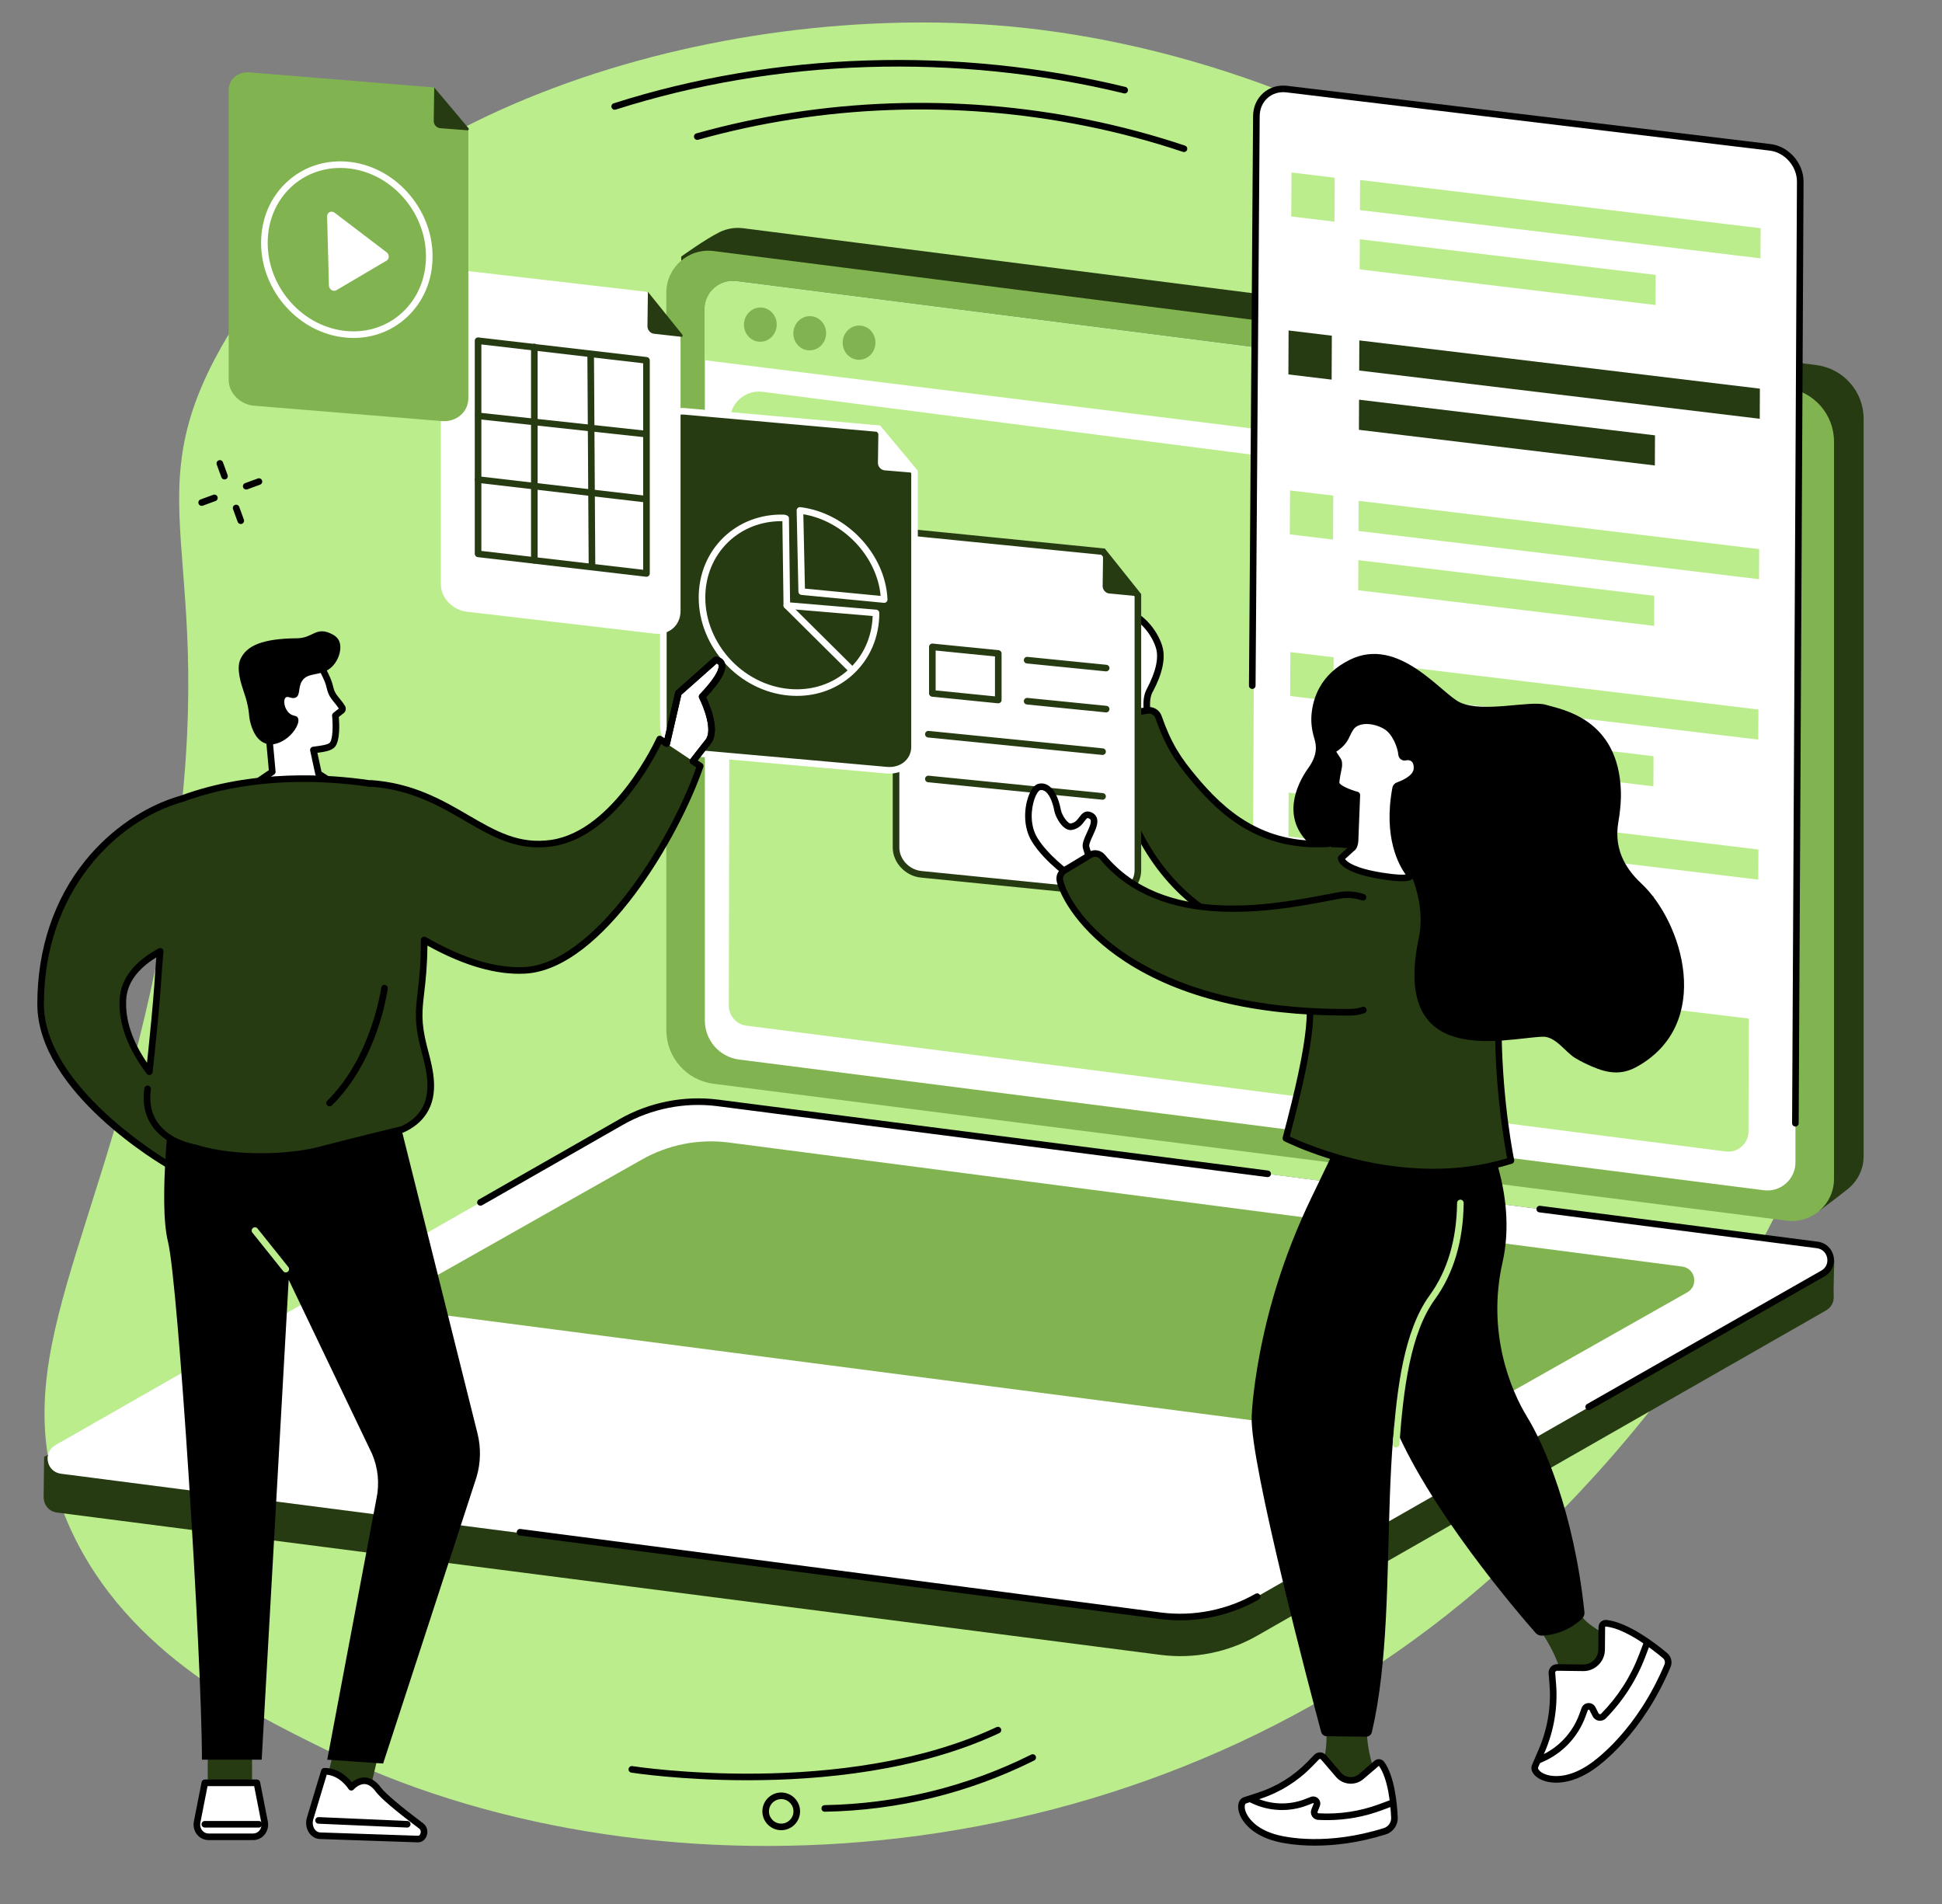 <?xml version="1.0" encoding="UTF-8" standalone="no"?><svg xmlns="http://www.w3.org/2000/svg" xmlns:xlink="http://www.w3.org/1999/xlink" fill="#000000" height="1909.2" preserveAspectRatio="xMidYMid meet" version="1" viewBox="294.5 311.4 1947.2 1909.2" width="1947.2" zoomAndPan="magnify"><rect x="294.5" y="311.4" width="1947.2" height="1909.2" fill="#808080" stroke="none"/><g><g id="change1_1"><path d="M 360.117 1832.66 C 413.73 1963.52 539.188 2025.348 619.371 2064.871 C 935.434 2220.648 1415.766 2202.039 1761.719 1917.289 C 1842.684 1850.66 2241.723 1501.578 2149.207 1029.32 C 2067.418 611.824 1654.707 369.867 1307.023 337.906 C 1018.973 311.418 642.699 417.066 509.566 671.867 C 425.848 832.102 526.266 882.906 457.637 1245.887 C 398.238 1560.07 294.539 1672.598 360.117 1832.66" fill="#bbed8c"/></g><g id="change2_1"><path d="M 1458.211 1970.66 L 351.688 1827.953 C 343.023 1826.84 338.141 1819.59 338.254 1812.34 C 338.328 1807.34 338.734 1772.121 338.734 1772.121 L 923.816 1437.641 C 953.129 1420.902 991.059 1414.43 1024.539 1418.723 L 2117.102 1559.664 C 2123.684 1560.512 2129.312 1564.77 2131.934 1570.871 L 2133.688 1574.98 C 2133.688 1574.98 2132.742 1604.359 2133.125 1611.223 C 2133.426 1616.582 2131.004 1622.121 2125.387 1625.332 L 1554.984 1951.461 C 1525.676 1968.211 1491.707 1974.941 1458.211 1970.66" fill="#263b12"/></g><g id="change3_1"><path d="M 487.781 1806.102 L 355.645 1789.031 C 341.008 1787.152 337.156 1767.742 349.969 1760.422 L 917.305 1436.391 C 946.617 1419.652 980.59 1412.91 1014.078 1417.203 L 2116.656 1559.633 C 2131.285 1561.512 2135.137 1580.922 2122.328 1588.242 L 1554.98 1912.27 C 1525.68 1929.012 1491.715 1935.75 1458.219 1931.461 L 487.781 1806.102" fill="#ffffff"/></g><g id="change4_1"><path d="M 1674.098 1751.586 L 718.02 1627.188 C 704.797 1625.488 701.32 1607.957 712.895 1601.348 L 937.695 1474.246 C 964.176 1459.129 994.855 1453.047 1025.102 1456.918 L 1981.18 1581.328 C 1994.406 1583.016 1997.875 1600.547 1986.305 1607.16 L 1761.5 1734.258 C 1735.027 1749.379 1704.348 1755.469 1674.098 1751.586" fill="#81b450"/></g><g id="change5_1"><path d="M 1477.711 1936 C 1471.059 1936 1464.41 1935.578 1457.801 1934.738 L 815.5 1850.98 C 813.688 1850.738 812.41 1849.078 812.648 1847.27 C 812.883 1845.461 814.539 1844.172 816.355 1844.422 L 1458.648 1928.18 C 1491.199 1932.352 1524.84 1925.68 1553.352 1909.391 C 1554.941 1908.488 1556.961 1909.039 1557.871 1910.629 C 1558.77 1912.211 1558.219 1914.23 1556.629 1915.141 C 1532.672 1928.82 1505.23 1936 1477.711 1936" fill="inherit"/></g><g id="change5_2"><path d="M 1887.445 1725.332 C 1886.293 1725.332 1885.18 1724.73 1884.562 1723.66 C 1883.66 1722.082 1884.211 1720.062 1885.809 1719.152 L 2120.68 1585.363 C 2126.246 1582.191 2127.359 1576.664 2126.535 1572.543 C 2125.711 1568.422 2122.582 1563.734 2116.23 1562.91 L 1837.93 1526.961 C 1836.109 1526.73 1834.84 1525.074 1835.074 1523.262 C 1835.312 1521.453 1836.961 1520.164 1838.781 1520.402 L 2117.082 1556.352 C 2125.172 1557.391 2131.434 1563.242 2133.031 1571.254 C 2134.617 1579.262 2131.055 1587.062 2123.969 1591.113 L 1889.07 1724.902 C 1888.57 1725.203 1887.996 1725.332 1887.445 1725.332" fill="inherit"/></g><g id="change5_3"><path d="M 776.242 1520.289 C 775.094 1520.289 773.98 1519.691 773.367 1518.621 C 772.461 1517.039 773.016 1515.02 774.602 1514.109 L 915.664 1433.52 C 945.414 1416.531 980.512 1409.57 1014.5 1413.922 L 1565.969 1485.039 C 1567.781 1485.27 1569.059 1486.93 1568.828 1488.738 C 1568.59 1490.559 1566.91 1491.828 1565.129 1491.602 L 1013.648 1420.48 C 981.09 1416.309 947.453 1422.98 918.945 1439.27 L 777.883 1519.859 C 777.363 1520.148 776.801 1520.289 776.242 1520.289" fill="inherit"/></g><g id="change2_2"><path d="M 2118.84 1525.262 L 1039.719 1375.191 C 1012.617 1371.734 992.316 1348.684 992.316 1321.363 L 977.512 568.676 C 977.512 568.676 1002.109 550.934 1016.059 544.137 C 1023.148 540.676 1031.316 539.16 1039.816 540.25 L 2115.723 677.457 C 2142.82 680.918 2163.125 703.969 2163.125 731.281 L 2163.125 1470.574 C 2163.125 1483.805 2157.086 1495.461 2147.73 1503.152 C 2139.129 1510.234 2118.84 1525.262 2118.84 1525.262" fill="#263b12"/></g><g id="change4_2"><path d="M 2085.91 1535.262 L 1009.988 1398.051 C 982.898 1394.602 962.598 1371.539 962.598 1344.23 L 962.598 604.93 C 962.598 579.527 984.895 559.895 1010.102 563.102 L 2086.004 700.32 C 2113.109 703.773 2133.41 726.836 2133.41 754.137 L 2133.41 1493.441 C 2133.41 1518.84 2111.105 1538.48 2085.91 1535.262" fill="#81b450"/></g><g id="change3_2"><path d="M 2063.031 1504.793 L 1035.707 1373.773 C 1015.996 1371.266 1001.234 1354.504 1001.234 1334.637 L 1001.234 621.527 C 1001.234 604.551 1016.125 591.441 1032.957 593.586 L 2060.293 724.605 C 2079.996 727.113 2094.762 743.883 2094.762 763.738 L 2094.762 1476.855 C 2094.762 1493.824 2079.867 1506.945 2063.031 1504.793" fill="#ffffff"/></g><g id="change1_2"><path d="M 2093.898 808.836 L 2093.898 763.734 C 2093.898 743.863 2079.562 727.098 2059.867 724.594 L 1032.695 593.578 C 1015.863 591.43 1001.133 604.535 1001.133 621.504 L 1001.133 672.578 L 2093.898 808.836" fill="#bbed8c"/></g><g id="change4_3"><path d="M 1073.27 638.016 C 1072.609 647.477 1064.742 654.633 1055.691 654.008 C 1046.641 653.375 1039.832 645.203 1040.492 635.742 C 1041.141 626.293 1049.012 619.125 1058.059 619.75 C 1067.121 620.383 1073.922 628.555 1073.27 638.016" fill="#81b450"/></g><g id="change4_4"><path d="M 1122.789 646.691 C 1122.129 656.145 1114.262 663.301 1105.211 662.68 C 1096.16 662.051 1089.352 653.871 1090.008 644.418 C 1090.66 634.953 1098.531 627.797 1107.578 628.43 C 1116.641 629.051 1123.438 637.227 1122.789 646.691" fill="#81b450"/></g><g id="change4_5"><path d="M 1172.262 656.109 C 1171.598 665.574 1163.723 672.727 1154.672 672.098 C 1145.621 671.469 1138.816 663.297 1139.477 653.836 C 1140.125 644.375 1148 637.219 1157.051 637.848 C 1166.102 638.477 1172.898 646.648 1172.262 656.109" fill="#81b450"/></g><g id="change1_3"><path d="M 1025.266 1319.465 L 1026.438 733.02 C 1026.477 715.52 1041.855 702.02 1059.215 704.246 L 2031.422 829.152 C 2041.52 830.445 2049.074 839.043 2049.047 849.227 L 2047.652 1445.953 C 2047.629 1458.105 2036.941 1467.484 2024.898 1465.934 L 1042.875 1339.773 C 1032.707 1338.465 1025.125 1329.734 1025.266 1319.465" fill="#bbed8c"/></g><g id="change3_3"><path d="M 2065.355 1334.734 L 1580.758 1276.355 C 1564 1274.336 1550.461 1258.887 1550.539 1241.848 L 1554.254 427.93 C 1554.328 410.887 1567.996 398.719 1584.754 400.742 L 2069.352 459.113 C 2086.121 461.137 2099.656 476.594 2099.582 493.625 L 2095.855 1307.535 C 2095.789 1324.578 2082.125 1336.758 2065.355 1334.734" fill="#ffffff"/></g><g id="change1_4"><path d="M 2059.703 570.418 L 1658.074 522.043 L 1658.215 491.84 L 2059.832 540.23 L 2059.703 570.418" fill="#bbed8c"/></g><g id="change1_5"><path d="M 1954.531 617.238 L 1657.805 581.492 L 1657.938 551.297 L 1954.664 587.043 L 1954.531 617.238" fill="#bbed8c"/></g><g id="change2_3"><path d="M 2058.957 731.285 L 1657.332 682.902 L 1657.473 652.699 L 2059.098 701.082 L 2058.957 731.285" fill="#263b12"/></g><g id="change2_4"><path d="M 1953.785 778.098 L 1657.062 742.352 L 1657.195 712.152 L 1953.93 747.898 L 1953.785 778.098" fill="#263b12"/></g><g id="change1_6"><path d="M 2058.238 892.141 L 1656.605 843.762 L 1656.742 813.555 L 2058.363 861.945 L 2058.238 892.141" fill="#bbed8c"/></g><g id="change1_7"><path d="M 1953.066 938.953 L 1656.336 903.207 L 1656.477 873.012 L 1953.195 908.758 L 1953.066 938.953" fill="#bbed8c"/></g><g id="change1_8"><path d="M 2057.492 1052.992 L 1655.875 1004.621 L 1656.016 974.426 L 2057.629 1022.797 L 2057.492 1052.992" fill="#bbed8c"/></g><g id="change1_9"><path d="M 1952.32 1099.82 L 1655.605 1064.078 L 1655.738 1033.879 L 1952.465 1069.625 L 1952.32 1099.82" fill="#bbed8c"/></g><g id="change1_10"><path d="M 2057.492 1193.355 L 1655.875 1144.98 L 1656.016 1114.785 L 2057.629 1163.16 L 2057.492 1193.355" fill="#bbed8c"/></g><g id="change4_6"><path d="M 1952.32 1240.184 L 1655.605 1204.426 L 1655.75 1174.23 L 1952.465 1209.973 L 1952.32 1240.184" fill="#81b450"/></g><g id="change1_11"><path d="M 1632.582 533.648 L 1589.227 528.43 L 1589.426 484.359 L 1632.793 489.59 L 1632.582 533.648" fill="#bbed8c"/></g><g id="change2_5"><path d="M 1629.699 692.035 L 1586.336 686.816 L 1586.539 642.746 L 1629.906 647.977 L 1629.699 692.035" fill="#263b12"/></g><g id="change1_12"><path d="M 1631.137 852.414 L 1587.77 847.188 L 1587.965 803.121 L 1631.336 808.348 L 1631.137 852.414" fill="#bbed8c"/></g><g id="change1_13"><path d="M 1631.48 1014.5 L 1588.113 1009.266 L 1588.312 965.211 L 1631.68 970.426 L 1631.48 1014.5" fill="#bbed8c"/></g><g id="change1_14"><path d="M 1629.75 1155.391 L 1586.391 1150.16 L 1586.59 1106.09 L 1629.949 1111.32 L 1629.75 1155.391" fill="#bbed8c"/></g><g id="change5_4"><path d="M 2094.699 1440.918 L 2094.684 1440.918 C 2092.852 1440.906 2091.383 1439.418 2091.395 1437.586 L 2096.262 493.617 C 2096.336 478.23 2084.09 464.23 2068.965 462.41 L 1584.367 404.023 C 1577.258 403.16 1570.559 405.148 1565.539 409.586 C 1560.43 414.09 1557.59 420.609 1557.562 427.949 L 1553.422 998.887 C 1553.406 1000.691 1551.938 1002.164 1550.129 1002.164 C 1550.117 1002.164 1550.105 1002.164 1550.09 1002.164 C 1548.27 1002.152 1546.801 1000.656 1546.812 998.836 L 1550.941 427.914 C 1550.992 418.672 1554.609 410.398 1561.152 404.629 C 1567.629 398.914 1576.148 396.371 1585.156 397.453 L 2069.75 455.84 C 2088.105 458.047 2102.973 475.004 2102.879 493.641 L 2098.004 1437.629 C 2097.988 1439.445 2096.52 1440.918 2094.699 1440.918" fill="inherit"/></g><g id="change2_6"><path d="M 1834.789 1940.094 C 1834.789 1940.094 1862.465 1976.801 1860.484 2000.941 L 1861.039 2010.293 L 1918.805 1957.73 L 1910.727 1954.461 C 1897.957 1945.723 1884.453 1940.523 1877.023 1926.941 L 1834.789 1940.094" fill="#263b12"/></g><g id="change3_4"><path d="M 1850.582 1988.898 L 1851.461 2000.277 C 1853.25 2022.82 1849.508 2045.449 1840.586 2066.219 L 1833.738 2082.18 C 1833.074 2083.699 1833.23 2085.449 1834.113 2086.84 L 1834.57 2087.551 C 1839.594 2095.43 1861.785 2102.23 1889.832 2083.199 C 1907.195 2071.43 1942.402 2038.758 1966.477 1981.668 C 1967.996 1978.059 1967.008 1973.879 1964.012 1971.367 C 1953.074 1962.199 1926.102 1941.27 1905.059 1938.918 C 1902.715 1938.66 1900.637 1940.418 1900.613 1942.77 L 1900.422 1965.43 C 1900.324 1975.598 1891.98 1983.75 1881.816 1983.617 L 1855.855 1983.27 C 1852.777 1983.227 1850.34 1985.84 1850.582 1988.898" fill="#ffffff"/></g><g id="change5_5"><path d="M 1853.863 1988.641 L 1854.758 2000.02 C 1856.559 2023 1852.703 2046.34 1843.617 2067.531 L 1836.758 2083.492 C 1836.543 2084 1836.59 2084.59 1836.879 2085.062 L 1837.34 2085.77 C 1838.609 2087.75 1842.047 2090.293 1847.949 2091.5 C 1854.746 2092.91 1868.984 2093.34 1887.973 2080.469 C 1895.75 2075.203 1935.922 2045.602 1963.426 1980.383 C 1964.383 1978.09 1963.766 1975.492 1961.879 1973.902 C 1951.402 1965.121 1924.879 1944.461 1904.676 1942.211 C 1904.363 1942.172 1904.195 1942.301 1904.109 1942.371 C 1903.914 1942.539 1903.914 1942.742 1903.914 1942.801 L 1903.711 1965.461 C 1903.66 1971.262 1901.352 1976.691 1897.191 1980.75 C 1893.043 1984.812 1887.645 1987.031 1881.77 1986.922 L 1855.797 1986.582 C 1855.059 1986.562 1854.59 1986.949 1854.371 1987.18 C 1854.152 1987.41 1853.801 1987.91 1853.863 1988.641 Z M 1854.914 2098.789 C 1851.551 2098.789 1848.77 2098.43 1846.605 2097.98 C 1839.785 2096.582 1834.375 2093.422 1831.766 2089.332 L 1831.316 2088.621 C 1829.84 2086.301 1829.598 2083.41 1830.688 2080.879 L 1837.535 2064.922 C 1846.207 2044.711 1849.883 2022.449 1848.164 2000.543 L 1847.27 1989.16 C 1847.09 1986.773 1847.91 1984.41 1849.543 1982.66 C 1851.152 1980.941 1853.426 1979.961 1855.773 1979.961 C 1855.809 1979.961 1855.848 1979.961 1855.883 1979.961 L 1881.852 1980.312 C 1885.941 1980.359 1889.691 1978.84 1892.582 1976.02 C 1895.461 1973.203 1897.07 1969.43 1897.094 1965.402 L 1897.297 1942.742 C 1897.312 1940.711 1898.195 1938.773 1899.719 1937.422 C 1901.266 1936.051 1903.348 1935.402 1905.402 1935.633 C 1927.406 1938.082 1955.203 1959.672 1966.125 1968.832 C 1970.262 1972.301 1971.617 1977.969 1969.512 1982.953 C 1941.293 2049.879 1899.73 2080.492 1891.688 2085.941 C 1876.469 2096.262 1863.746 2098.789 1854.914 2098.789" fill="inherit"/></g><g id="change5_6"><path d="M 1836.633 2079.699 C 1835.352 2079.699 1834.145 2078.949 1833.605 2077.699 C 1832.875 2076.031 1833.641 2074.078 1835.316 2073.352 L 1838.906 2071.801 C 1856.93 2063.969 1871.164 2048.898 1877.934 2030.449 L 1880.328 2023.93 C 1881.379 2021.059 1883.941 2019.16 1887.004 2018.98 C 1890.078 2018.789 1892.816 2020.379 1894.215 2023.109 L 1897.301 2029.199 C 1897.637 2029.871 1898.223 2030.051 1898.531 2030.09 C 1898.844 2030.141 1899.453 2030.148 1899.969 2029.621 C 1916.715 2012.59 1929.527 1992.629 1938.008 1970.289 L 1942.91 1957.371 C 1943.559 1955.66 1945.484 1954.809 1947.168 1955.449 C 1948.879 1956.102 1949.742 1958.008 1949.094 1959.719 L 1944.18 1972.641 C 1935.375 1995.84 1922.086 2016.57 1904.695 2034.25 C 1902.828 2036.148 1900.137 2037.039 1897.516 2036.629 C 1894.887 2036.219 1892.613 2034.57 1891.418 2032.199 L 1888.305 2026.109 C 1888.066 2025.641 1887.672 2025.57 1887.387 2025.578 C 1887.098 2025.598 1886.715 2025.719 1886.535 2026.211 L 1884.145 2032.73 C 1876.738 2052.871 1861.215 2069.32 1841.535 2077.871 L 1837.949 2079.418 C 1837.516 2079.609 1837.074 2079.699 1836.633 2079.699" fill="inherit"/></g><g id="change2_7"><path d="M 1624.34 2043.184 C 1624.34 2043.184 1627.512 2079.32 1612.531 2096.461 L 1607.879 2103.832 L 1678.133 2100.102 L 1674.738 2092.41 C 1668.691 2078.73 1664.051 2056.711 1665.234 2042.332 L 1624.34 2043.184" fill="#263b12"/></g><g id="change3_5"><path d="M 1614.715 2073.098 L 1607.652 2080.359 C 1593.684 2094.75 1576.422 2105.52 1557.363 2111.75 L 1542.719 2116.527 C 1541.328 2116.988 1540.246 2118.098 1539.832 2119.508 L 1539.625 2120.227 C 1537.328 2128.199 1545.793 2146.957 1574.906 2154.5 C 1592.418 2159.039 1632.984 2163.227 1683.141 2147.449 C 1689.07 2145.578 1692.969 2139.887 1692.688 2133.668 C 1692.031 2119.277 1689.496 2093.637 1679.816 2079.957 C 1678.625 2078.277 1676.316 2078.047 1674.758 2079.398 C 1671.32 2082.367 1665.164 2087.688 1659.535 2092.547 C 1652.719 2098.438 1642.406 2097.66 1636.539 2090.809 L 1621.562 2073.316 C 1619.773 2071.238 1616.617 2071.148 1614.715 2073.098" fill="#ffffff"/></g><g id="change5_7"><path d="M 1614.703 2073.102 L 1614.723 2073.102 Z M 1618.023 2075 C 1617.793 2075 1617.41 2075.062 1617.074 2075.402 L 1610.012 2082.672 C 1595.723 2097.383 1577.863 2108.523 1558.371 2114.891 L 1543.738 2119.672 C 1543.375 2119.793 1543.105 2120.07 1543.012 2120.43 L 1542.793 2121.152 C 1542.238 2123.07 1542.562 2126.742 1545.152 2131.281 C 1548.172 2136.582 1556.164 2146.23 1575.73 2151.301 C 1583.43 2153.289 1624.789 2162.34 1682.141 2144.293 C 1686.605 2142.891 1689.582 2138.582 1689.363 2133.82 C 1688.75 2120.012 1686.324 2094.91 1677.102 2081.871 L 1661.691 2095.051 C 1657.727 2098.48 1652.688 2100.152 1647.422 2099.762 C 1642.199 2099.363 1637.422 2096.949 1634.02 2092.961 L 1619.031 2075.473 C 1618.699 2075.082 1618.285 2075.012 1618.066 2075 C 1618.055 2075 1618.035 2075 1618.023 2075 Z M 1613.078 2161.922 C 1592.203 2161.93 1578.289 2158.793 1574.062 2157.703 C 1552.148 2152.02 1542.949 2140.762 1539.41 2134.562 C 1536.297 2129.102 1535.215 2123.551 1536.445 2119.312 L 1536.641 2118.602 C 1537.359 2116.133 1539.234 2114.191 1541.68 2113.391 L 1556.32 2108.602 C 1574.793 2102.562 1591.727 2092 1605.273 2078.062 L 1612.32 2070.801 C 1613.883 2069.199 1616.066 2068.34 1618.273 2068.391 C 1620.5 2068.461 1622.602 2069.473 1624.059 2071.16 L 1639.035 2088.66 C 1641.293 2091.301 1644.457 2092.902 1647.91 2093.16 C 1651.379 2093.43 1654.738 2092.312 1657.359 2090.039 L 1672.586 2076.902 C 1674.055 2075.629 1675.988 2075.043 1677.863 2075.273 C 1679.727 2075.492 1681.41 2076.512 1682.504 2078.051 C 1692.703 2092.473 1695.324 2118.992 1695.973 2133.52 C 1696.324 2141.27 1691.445 2148.301 1684.129 2150.602 C 1656.176 2159.402 1631.824 2161.922 1613.078 2161.922" fill="inherit"/></g><g id="change5_8"><path d="M 1625.117 2136.34 C 1622.145 2136.34 1619.16 2136.262 1616.176 2136.09 C 1613.703 2135.953 1611.438 2134.621 1610.105 2132.543 C 1608.766 2130.449 1608.516 2127.832 1609.43 2125.531 L 1611.688 2119.891 C 1611.719 2119.812 1611.801 2119.602 1611.57 2119.371 C 1611.355 2119.152 1611.145 2119.23 1611.051 2119.262 L 1605.312 2121.492 C 1587.465 2128.402 1567.305 2127.68 1549.996 2119.543 L 1546.855 2118.062 C 1545.203 2117.293 1544.496 2115.32 1545.277 2113.66 C 1546.047 2112.012 1548.012 2111.301 1549.676 2112.082 L 1552.812 2113.551 C 1568.492 2120.93 1586.766 2121.582 1602.922 2115.32 L 1608.66 2113.09 C 1611.355 2112.062 1614.266 2112.68 1616.27 2114.723 C 1618.297 2116.762 1618.879 2119.68 1617.82 2122.352 L 1615.586 2127.98 C 1615.398 2128.43 1615.562 2128.801 1615.68 2128.98 C 1615.793 2129.16 1616.055 2129.461 1616.543 2129.492 C 1637.668 2130.672 1658.395 2127.5 1678.18 2120.082 L 1689.668 2115.781 C 1691.383 2115.141 1693.285 2116.012 1693.918 2117.723 C 1694.562 2119.43 1693.691 2121.332 1691.984 2121.973 L 1680.508 2126.273 C 1662.648 2132.961 1644.051 2136.34 1625.117 2136.34" fill="inherit"/></g><g id="change5_9"><path d="M 1750.551 1451.816 C 1750.551 1451.816 1778.918 1545.645 1730.57 1612.238 C 1665.414 1701.957 1702.641 1908.977 1670.043 2048.18 C 1669.422 2050.836 1667.008 2052.699 1664.27 2052.668 L 1624.773 2052.238 C 1622.145 2052.207 1619.852 2050.449 1619.176 2047.91 C 1609.887 2013.199 1547.527 1778.246 1549.523 1731.426 C 1549.98 1720.738 1551.336 1708.285 1553.211 1695.188 C 1562.336 1631.738 1581.5 1570.137 1609.34 1512.387 L 1652.766 1422.277 L 1750.551 1451.816" fill="inherit"/></g><g id="change5_10"><path d="M 1781.141 1441.211 C 1781.141 1441.211 1816.812 1507.5 1801.027 1577.25 C 1785.242 1646.992 1808.977 1704.84 1825.707 1732.07 C 1842.242 1758.98 1872.539 1826.852 1883.184 1927.738 C 1883.449 1930.191 1882.559 1932.629 1880.781 1934.34 C 1875.211 1939.66 1861.414 1950.461 1840.602 1951.359 C 1838.176 1951.461 1835.844 1950.469 1834.238 1948.648 C 1817.816 1930 1723.344 1820.5 1689.766 1733.402 C 1652.941 1637.871 1646.043 1479.121 1646.043 1479.121 C 1646.043 1479.121 1737.707 1488.812 1781.141 1441.211" fill="inherit"/></g><g id="change1_15"><path d="M 1694.324 1762.68 C 1694.246 1762.68 1694.172 1762.672 1694.086 1762.672 C 1692.27 1762.539 1690.898 1760.949 1691.027 1759.133 C 1695.113 1702.562 1702.422 1645.371 1727.891 1610.289 C 1745.762 1585.672 1755.047 1554.461 1755.488 1517.5 C 1755.512 1515.691 1756.992 1514.242 1758.797 1514.242 C 1758.809 1514.242 1758.832 1514.242 1758.84 1514.242 C 1760.668 1514.262 1762.129 1515.762 1762.105 1517.582 C 1761.652 1555.93 1751.922 1588.43 1733.242 1614.18 C 1708.746 1647.91 1701.641 1704.012 1697.633 1759.609 C 1697.504 1761.352 1696.043 1762.68 1694.324 1762.68" fill="#bbed8c"/></g><g id="change3_6"><path d="M 1445.281 1027.441 C 1445.281 1027.441 1442.16 1013.328 1447.078 1004.078 C 1451.629 995.539 1461.699 975.461 1456.52 959.531 C 1449.809 938.879 1430.359 924.301 1426.129 927.738 C 1422.328 930.82 1439.371 963.93 1430.391 979.602 C 1428.488 982.922 1424.23 984.129 1420.809 982.43 C 1416.672 980.371 1410.801 975.93 1405.391 966.34 C 1404.02 963.91 1400.488 963.781 1399.051 966.172 C 1397.059 969.461 1395.32 974.969 1396.422 983.738 C 1397.828 994.93 1403.809 1005.371 1408.898 1010.34 C 1414.449 1015.762 1416.66 1032.762 1416.66 1032.762 L 1445.281 1027.441" fill="#ffffff"/></g><g id="change5_11"><path d="M 1402.129 967.75 C 1401.949 967.75 1401.898 967.828 1401.879 967.879 C 1400.32 970.461 1398.68 975.238 1399.699 983.328 C 1400.969 993.371 1406.449 1003.328 1411.211 1007.98 C 1415.93 1012.59 1418.391 1023.262 1419.398 1028.891 L 1441.488 1024.781 C 1440.809 1019.699 1440.23 1009.91 1444.16 1002.531 C 1453.578 984.84 1456.68 970.719 1453.379 960.559 C 1447.949 943.84 1434.059 932.262 1428.949 930.711 C 1429.27 932.941 1430.379 936.941 1431.309 940.289 C 1434.801 952.922 1439.59 970.199 1433.262 981.25 C 1430.488 986.078 1424.379 987.898 1419.328 985.391 C 1414.898 983.191 1408.379 978.371 1402.512 967.969 C 1402.41 967.789 1402.25 967.762 1402.129 967.75 Z M 1413.828 1036.648 L 1413.379 1033.191 C 1412.578 1027.051 1410.02 1016.059 1406.59 1012.711 C 1401.18 1007.43 1394.672 996.25 1393.141 984.16 C 1392.129 976.148 1393.16 969.52 1396.211 964.469 C 1397.488 962.352 1399.762 961.078 1402.23 961.141 C 1404.73 961.172 1407.051 962.539 1408.281 964.719 C 1413.32 973.66 1418.672 977.68 1422.281 979.469 C 1424.16 980.398 1426.512 979.719 1427.52 977.961 C 1432.48 969.309 1427.941 952.91 1424.93 942.059 C 1422.281 932.48 1420.949 927.68 1424.039 925.172 C 1425.172 924.25 1427.219 923.371 1430.602 924.371 C 1438.73 926.77 1453.762 940.309 1459.672 958.512 C 1465.512 976.5 1453.828 998.43 1450 1005.641 C 1446.43 1012.34 1447.711 1023.129 1448.512 1026.719 L 1449.25 1030.059 L 1413.828 1036.648" fill="inherit"/></g><g id="change2_8"><path d="M 1796.883 1348.16 C 1795.953 1279.125 1780.855 1233.484 1756.223 1203.812 C 1737.426 1181.188 1710.461 1166.824 1681.355 1162.516 C 1653.348 1158.375 1605.609 1153.215 1588.68 1162.926 C 1576.77 1169.742 1583.965 1173.062 1580.59 1183.031 C 1571.055 1207.086 1571.617 1228.902 1575.395 1246.02 C 1579.09 1262.793 1587.484 1278.125 1598.852 1291.012 C 1615.035 1309.34 1609.719 1355.301 1583.82 1452.688 C 1583.82 1452.688 1696.398 1510.777 1809.496 1475.027 C 1809.496 1475.027 1797.852 1420.215 1796.883 1348.16" fill="#263b12"/></g><g id="change5_12"><path d="M 1587.715 1450.91 C 1604.332 1458.789 1705.098 1503.129 1805.664 1472.75 C 1803.27 1460.34 1794.418 1410.367 1793.57 1348.203 C 1792.703 1283.766 1779.656 1237.227 1753.672 1205.938 C 1735.754 1184.336 1709.891 1170.09 1680.859 1165.793 C 1635.133 1159.031 1602.117 1159.031 1590.316 1165.785 C 1584.5 1169.133 1584.59 1170.488 1584.801 1174.137 C 1584.957 1176.562 1585.156 1179.867 1583.711 1184.094 C 1575.77 1204.168 1574.066 1224.715 1578.617 1245.312 C 1582.043 1260.82 1589.895 1275.871 1601.328 1288.828 C 1617.914 1307.613 1614.375 1350.148 1587.715 1450.91 Z M 1731.715 1489.859 C 1649.848 1489.859 1583.164 1456.078 1582.297 1455.629 C 1580.906 1454.918 1580.219 1453.34 1580.617 1451.84 C 1606.914 1352.977 1611.184 1309.984 1596.367 1293.199 C 1584.188 1279.406 1575.824 1263.332 1572.164 1246.727 C 1567.324 1224.824 1569.117 1202.992 1577.516 1181.812 C 1578.473 1178.965 1578.328 1176.707 1578.203 1174.527 C 1577.883 1169.199 1578.328 1165.039 1587.035 1160.055 C 1604.02 1150.32 1647.957 1154.238 1681.828 1159.254 C 1712.473 1163.781 1739.789 1178.863 1758.766 1201.711 C 1785.75 1234.223 1799.301 1282.109 1800.18 1348.125 C 1801.145 1419.031 1812.613 1473.801 1812.727 1474.34 C 1813.082 1476.008 1812.113 1477.668 1810.488 1478.18 C 1783.781 1486.629 1757.008 1489.859 1731.715 1489.859" fill="inherit"/></g><g id="change2_9"><path d="M 1626.031 1157.406 C 1559.305 1161.301 1520.82 1127.023 1491.828 1092.352 C 1475.91 1073.32 1466.172 1059.109 1456.109 1030.332 C 1454.5 1025.758 1449.836 1022.961 1445.039 1023.715 L 1415.305 1028.359 C 1410.102 1029.164 1406.41 1033.828 1406.797 1039.074 C 1409.797 1079.492 1432.371 1238.566 1601.98 1260.676 C 1601.98 1260.676 1656.945 1189.215 1626.031 1157.406" fill="#263b12"/></g><g id="change5_13"><path d="M 1594.961 1262.969 C 1594.789 1262.969 1594.621 1262.949 1594.449 1262.93 C 1523.949 1251.898 1471.281 1216.039 1437.898 1156.352 C 1411.148 1108.512 1404.941 1058.559 1403.512 1039.309 C 1402.988 1032.398 1407.949 1026.148 1414.801 1025.078 L 1444.531 1020.441 C 1450.93 1019.449 1457.102 1023.148 1459.23 1029.238 C 1468.941 1056.969 1478.289 1071 1494.359 1090.219 C 1522.578 1123.961 1560.262 1157.941 1625.852 1154.09 C 1627.699 1153.98 1629.238 1155.379 1629.34 1157.199 C 1629.449 1159.02 1628.059 1160.59 1626.238 1160.699 C 1557.719 1164.711 1518.559 1129.469 1489.289 1094.461 C 1472.699 1074.621 1463.031 1060.121 1452.988 1031.422 C 1451.91 1028.34 1448.781 1026.469 1445.551 1026.98 L 1415.82 1031.609 C 1412.301 1032.16 1409.84 1035.262 1410.102 1038.82 C 1413.43 1083.578 1436.609 1231.551 1595.469 1256.391 C 1597.27 1256.672 1598.512 1258.371 1598.23 1260.172 C 1597.969 1261.801 1596.559 1262.969 1594.961 1262.969" fill="inherit"/></g><g id="change3_7"><path d="M 1400.566 864.527 L 1213.41 845.781 C 1202.105 844.652 1192.938 852.574 1192.938 863.48 L 1192.938 1161.191 C 1192.938 1174.617 1204.219 1186.629 1218.133 1188.012 L 1408.66 1207.094 C 1423.445 1208.574 1435.43 1198.219 1435.43 1183.957 L 1435.43 908.227 L 1400.566 864.527" fill="#ffffff"/></g><g id="change2_10"><path d="M 1211.254 848.984 C 1207.277 848.984 1203.637 850.316 1200.859 852.832 C 1197.887 855.516 1196.25 859.301 1196.25 863.48 L 1196.25 1161.18 C 1196.25 1172.938 1206.219 1183.496 1218.469 1184.719 L 1408.992 1203.801 C 1415.414 1204.453 1421.363 1202.613 1425.758 1198.633 C 1429.867 1194.922 1432.125 1189.703 1432.125 1183.953 L 1432.125 909.383 L 1398.852 867.672 L 1213.074 849.078 C 1212.465 849.016 1211.855 848.984 1211.254 848.984 Z M 1411.508 1210.547 C 1410.457 1210.547 1409.402 1210.496 1408.332 1210.383 L 1217.805 1191.301 C 1202.273 1189.754 1189.637 1176.242 1189.637 1161.18 L 1189.637 863.48 C 1189.637 857.406 1192.047 851.883 1196.414 847.926 C 1201.02 843.766 1207.176 841.832 1213.738 842.496 L 1402.281 861.375 L 1438.738 907.07 L 1438.738 1183.953 C 1438.738 1191.605 1435.707 1198.555 1430.195 1203.539 C 1425.148 1208.117 1418.598 1210.547 1411.508 1210.547" fill="#263b12"/></g><g id="change2_11"><path d="M 1400.57 864.523 L 1400.098 898.898 C 1400.047 902.512 1402.738 905.812 1406.219 906.395 L 1434.363 909.074 C 1435.516 909.184 1436.109 907.809 1435.328 906.844 L 1400.57 864.523" fill="#263b12"/></g><g id="change2_12"><path d="M 1400.031 1113.23 C 1399.922 1113.23 1399.809 1113.219 1399.691 1113.211 L 1225.031 1095.719 C 1223.211 1095.531 1221.879 1093.91 1222.059 1092.102 C 1222.25 1090.281 1223.871 1088.961 1225.68 1089.141 L 1400.352 1106.629 C 1402.172 1106.809 1403.5 1108.43 1403.309 1110.25 C 1403.141 1111.949 1401.699 1113.23 1400.031 1113.23" fill="#263b12"/></g><g id="change2_13"><path d="M 1400.031 1068.34 C 1399.922 1068.34 1399.809 1068.34 1399.691 1068.328 L 1225.031 1050.828 C 1223.211 1050.648 1221.879 1049.031 1222.059 1047.211 C 1222.25 1045.398 1223.871 1044.07 1225.68 1044.25 L 1400.352 1061.75 C 1402.172 1061.93 1403.5 1063.551 1403.309 1065.371 C 1403.141 1067.07 1401.699 1068.34 1400.031 1068.34" fill="#263b12"/></g><g id="change2_14"><path d="M 1403.629 1025.691 C 1403.52 1025.691 1403.41 1025.691 1403.289 1025.68 L 1324.059 1017.738 C 1322.25 1017.559 1320.922 1015.941 1321.102 1014.121 C 1321.281 1012.309 1322.891 1010.98 1324.719 1011.16 L 1403.949 1019.102 C 1405.77 1019.281 1407.102 1020.898 1406.91 1022.719 C 1406.738 1024.422 1405.301 1025.691 1403.629 1025.691" fill="#263b12"/></g><g id="change2_15"><path d="M 1403.629 984.551 C 1403.52 984.551 1403.41 984.551 1403.289 984.539 L 1324.059 976.602 C 1322.25 976.422 1320.922 974.801 1321.102 972.98 C 1321.281 971.16 1322.891 969.828 1324.719 970.02 L 1403.949 977.961 C 1405.77 978.141 1407.102 979.762 1406.91 981.57 C 1406.738 983.281 1405.301 984.551 1403.629 984.551" fill="#263b12"/></g><g id="change2_16"><path d="M 1232.648 1003.648 L 1292.141 1009.609 L 1292.141 969.59 L 1232.648 963.629 Z M 1295.449 1016.57 C 1295.34 1016.57 1295.23 1016.57 1295.121 1016.559 L 1229.02 1009.941 C 1227.328 1009.77 1226.039 1008.352 1226.039 1006.648 L 1226.039 959.969 C 1226.039 959.039 1226.43 958.148 1227.129 957.52 C 1227.82 956.891 1228.75 956.59 1229.68 956.68 L 1295.781 963.301 C 1297.469 963.469 1298.762 964.898 1298.762 966.59 L 1298.762 1013.27 C 1298.762 1014.199 1298.359 1015.09 1297.672 1015.719 C 1297.059 1016.27 1296.27 1016.57 1295.449 1016.57" fill="#263b12"/></g><g id="change3_8"><path d="M 1389.148 1179.75 L 1383.449 1160.781 C 1381.738 1152.34 1398.922 1134.102 1387.691 1129.012 C 1379.512 1125.309 1380.359 1138.18 1368.762 1140.289 C 1362.699 1141.391 1356.039 1129.648 1354.988 1124.172 C 1351.379 1105.141 1343.172 1098.141 1335.898 1100.711 C 1328.629 1103.289 1319.109 1132.828 1332.078 1153.629 C 1345.051 1174.441 1371.172 1191.91 1371.172 1191.91 L 1389.148 1179.75" fill="#ffffff"/></g><g id="change5_14"><path d="M 1338.82 1103.512 C 1338.219 1103.512 1337.621 1103.609 1337 1103.828 C 1336.18 1104.121 1333.801 1106.641 1331.738 1112.539 C 1328.199 1122.68 1326.891 1139.07 1334.879 1151.879 C 1345.379 1168.711 1365.141 1183.57 1371.199 1187.898 L 1385.289 1178.371 L 1380.289 1161.738 C 1380.262 1161.641 1380.23 1161.539 1380.211 1161.441 C 1379.328 1157.07 1381.738 1151.871 1384.289 1146.352 C 1386.379 1141.828 1388.988 1136.199 1388.012 1133.578 C 1387.852 1133.141 1387.512 1132.559 1386.32 1132.02 C 1384.77 1131.32 1384.57 1131.23 1382.012 1134.648 C 1379.602 1137.871 1376.301 1142.281 1369.352 1143.539 C 1360.551 1145.148 1352.922 1130.941 1351.738 1124.781 C 1349.75 1114.309 1346.102 1106.859 1341.73 1104.352 C 1340.75 1103.789 1339.789 1103.512 1338.82 1103.512 Z M 1371.172 1195.219 C 1370.531 1195.219 1369.891 1195.031 1369.328 1194.66 C 1368.238 1193.93 1342.469 1176.551 1329.27 1155.379 C 1320.039 1140.578 1321.469 1121.879 1325.5 1110.359 C 1326.91 1106.32 1329.988 1099.301 1334.789 1097.602 C 1338.219 1096.379 1341.75 1096.73 1345.02 1098.609 C 1351.25 1102.191 1355.82 1110.809 1358.238 1123.551 C 1359.23 1128.77 1365.211 1137.559 1368.172 1137.039 C 1372.559 1136.238 1374.578 1133.539 1376.711 1130.691 C 1379 1127.629 1382.449 1123.012 1389.051 1126 C 1391.602 1127.16 1393.34 1128.93 1394.211 1131.281 C 1396.148 1136.48 1393.172 1142.91 1390.289 1149.129 C 1388.422 1153.16 1386.309 1157.719 1386.672 1160.012 L 1392.32 1178.801 C 1392.73 1180.18 1392.199 1181.68 1391.012 1182.488 L 1373.031 1194.648 C 1372.469 1195.031 1371.82 1195.219 1371.172 1195.219" fill="inherit"/></g><g id="change2_17"><path d="M 1387.656 1168.539 L 1361.676 1184.188 C 1358.121 1186.344 1356.332 1190.555 1357.305 1194.602 C 1364.875 1225.984 1431.637 1327.738 1648.312 1326.328 C 1688.113 1326.066 1704.066 1273.73 1688.762 1236.992 C 1680.336 1216.797 1658.977 1205.336 1637.441 1209.207 C 1586.695 1218.312 1464.43 1248.199 1400.031 1170.711 C 1396.98 1167.043 1391.742 1166.07 1387.656 1168.539" fill="#263b12"/></g><g id="change5_15"><path d="M 1643.754 1329.656 C 1552.004 1329.656 1477.633 1311.449 1422.59 1275.531 C 1376.535 1245.484 1357.859 1211.008 1354.09 1195.387 C 1352.773 1189.91 1355.141 1184.27 1359.973 1181.359 L 1385.945 1165.707 C 1391.441 1162.398 1398.426 1163.613 1402.566 1168.602 C 1461.234 1239.184 1567.91 1218.984 1625.223 1208.125 C 1629.41 1207.32 1633.305 1206.582 1636.848 1205.949 C 1645.348 1204.418 1654.125 1205.113 1662.234 1207.93 C 1663.973 1208.535 1664.883 1210.414 1664.277 1212.141 C 1663.676 1213.855 1661.797 1214.785 1660.07 1214.184 C 1653.031 1211.73 1645.398 1211.129 1638.012 1212.457 C 1634.488 1213.09 1630.617 1213.836 1626.449 1214.621 C 1571.988 1224.941 1458.652 1246.414 1397.488 1172.82 C 1395.445 1170.367 1392.043 1169.766 1389.355 1171.367 L 1363.387 1187.02 C 1361.027 1188.438 1359.883 1191.176 1360.516 1193.824 C 1368.656 1227.535 1438.219 1323.035 1643.906 1323.035 C 1645.367 1323.035 1646.82 1323.035 1648.301 1323.023 C 1652.539 1322.996 1656.617 1322.309 1660.418 1321.012 C 1662.133 1320.41 1664.023 1321.328 1664.617 1323.066 C 1665.207 1324.793 1664.289 1326.672 1662.574 1327.266 C 1658.086 1328.797 1653.297 1329.605 1648.34 1329.633 C 1646.809 1329.645 1645.277 1329.656 1643.754 1329.656" fill="inherit"/></g><g id="change5_16"><path d="M 1612.305 1051.691 C 1609.969 1044.059 1608.848 1036.105 1609.5 1028.152 C 1610.859 1011.469 1618.418 987.457 1647.984 972.898 C 1697.125 948.691 1739.746 1007.145 1758.492 1015.715 C 1782.316 1026.594 1828.75 1013.184 1844.832 1018.137 C 1859.676 1022.73 1917.645 1031.266 1919.746 1105.301 C 1919.969 1113.465 1919.227 1121.629 1918.117 1129.719 C 1916.684 1139.98 1908.73 1167.805 1940.023 1197.012 C 1981.84 1236.039 2013.051 1338.199 1935.566 1381.07 C 1917.027 1391.332 1901.293 1385.91 1883.758 1377.551 C 1880.598 1376.031 1877.25 1374.25 1873.816 1372.16 C 1863.875 1366.121 1854.23 1350.371 1841.223 1350.852 C 1803.102 1352.281 1689.047 1384.02 1717.156 1251.5 C 1725.059 1214.254 1705.113 1170.906 1691.086 1162.41 C 1679.676 1155.516 1612.195 1161.828 1607.625 1157.594 C 1579.824 1131.793 1593.473 1099.301 1606.477 1081.195 C 1616.07 1067.832 1614.344 1058.383 1612.305 1051.691" fill="inherit"/></g><g id="change3_9"><path d="M 1703.539 1070.582 C 1701.77 1070.992 1700.062 1069.789 1699.895 1067.98 C 1699.117 1059.43 1693.387 1044.871 1683.891 1039.383 C 1671.711 1032.352 1655.41 1031.75 1649.055 1040.68 C 1643.504 1048.48 1644.684 1054.566 1631.648 1062.883 C 1630.395 1063.672 1630.66 1065.641 1631.535 1066.844 L 1635.996 1073.727 C 1636.965 1075.074 1637.07 1078.613 1636.734 1080.246 C 1635.715 1085.266 1633.492 1095.637 1634.418 1097.711 C 1637.125 1103.734 1654.969 1108.492 1654.969 1108.492 L 1653.16 1154.816 C 1652.602 1161.07 1649.832 1162.176 1649.832 1162.176 L 1639.281 1171.758 C 1639.281 1171.758 1638.895 1183.109 1679.984 1189.645 C 1710.844 1194.562 1708.918 1189.109 1708.918 1189.109 C 1708.918 1189.109 1682.723 1161.641 1693.863 1101.84 C 1694.113 1100.535 1695.051 1099.449 1696.305 1098.996 C 1701.148 1097.281 1714.402 1091.922 1715.234 1082.605 C 1716.129 1072.707 1709.57 1069.137 1703.539 1070.582" fill="#ffffff"/></g><g id="change5_17"><path d="M 1703.539 1070.578 L 1703.559 1070.578 Z M 1648.602 1159.113 C 1648.602 1159.113 1648.602 1159.113 1648.594 1159.113 C 1648.602 1159.113 1648.602 1159.113 1648.602 1159.113 Z M 1648.594 1159.125 Z M 1642.582 1171.559 Z M 1643.16 1172.707 C 1644.977 1175.336 1652.219 1181.883 1680.504 1186.375 C 1694.383 1188.59 1700.945 1188.578 1703.949 1188.23 C 1697.379 1179.277 1681.285 1151.309 1690.609 1101.238 C 1691.074 1098.777 1692.832 1096.734 1695.195 1095.879 C 1698.961 1094.551 1711.277 1089.625 1711.953 1082.297 C 1712.25 1078.891 1711.543 1076.328 1709.867 1074.883 C 1708.473 1073.68 1706.438 1073.277 1704.297 1073.785 C 1702.516 1074.219 1700.648 1073.848 1699.184 1072.793 C 1697.707 1071.738 1696.766 1070.094 1696.598 1068.289 C 1695.891 1060.434 1690.492 1047.008 1682.246 1042.25 C 1670.625 1035.543 1656.66 1035.703 1651.746 1042.598 C 1650.195 1044.781 1649.227 1046.816 1648.191 1048.992 C 1645.82 1053.957 1643.371 1059.105 1634.324 1065.086 L 1638.773 1071.918 C 1640.523 1074.332 1640.344 1079.109 1639.977 1080.902 L 1639.766 1081.969 C 1639.133 1085.047 1637.234 1094.277 1637.52 1096.512 C 1639.027 1099.254 1648.086 1103.23 1655.816 1105.285 C 1657.312 1105.688 1658.328 1107.07 1658.273 1108.617 L 1656.461 1154.949 C 1655.879 1161.488 1653.191 1163.996 1651.777 1164.883 Z M 1700.195 1194.992 C 1695.543 1194.992 1688.934 1194.422 1679.473 1192.914 C 1637.602 1186.25 1635.895 1174.027 1635.98 1171.652 C 1636.012 1170.746 1636.402 1169.914 1637.066 1169.312 L 1647.613 1159.727 C 1647.824 1159.535 1648.066 1159.379 1648.316 1159.242 C 1648.508 1159.07 1649.562 1157.996 1649.859 1154.527 L 1651.555 1110.949 C 1645.859 1109.211 1634.07 1104.992 1631.414 1099.074 C 1630.391 1096.816 1630.812 1092.684 1633.281 1080.641 L 1633.5 1079.574 C 1633.723 1078.5 1633.586 1076.223 1633.258 1075.566 L 1628.754 1068.637 C 1627.73 1067.234 1627.258 1065.273 1627.594 1063.523 C 1627.859 1062.066 1628.672 1060.844 1629.871 1060.086 C 1638.059 1054.863 1639.988 1050.824 1642.223 1046.145 C 1643.328 1043.824 1644.469 1041.418 1646.355 1038.762 C 1654.109 1027.879 1672.742 1029.121 1685.535 1036.516 C 1696.156 1042.652 1702.168 1058.027 1703.148 1067.266 C 1707.25 1066.414 1711.258 1067.34 1714.191 1069.883 C 1717.492 1072.73 1719.031 1077.359 1718.547 1082.898 C 1717.586 1093.441 1704.887 1099.453 1697.41 1102.121 C 1697.262 1102.164 1697.137 1102.301 1697.117 1102.449 C 1686.465 1159.641 1711.066 1186.566 1711.32 1186.84 C 1711.629 1187.168 1711.879 1187.578 1712.039 1188.012 C 1712.406 1189.055 1712.375 1190.68 1711.207 1192.113 C 1709.98 1193.578 1707.484 1194.992 1700.195 1194.992" fill="inherit"/></g><g id="change2_18"><path d="M 1175.266 741.129 L 980.902 723.824 C 969.16 722.777 959.641 730.77 959.641 741.672 L 959.641 1039.387 C 959.641 1052.816 971.355 1064.734 985.805 1066.023 L 1183.672 1083.629 C 1199.023 1085.004 1211.477 1074.547 1211.477 1060.285 L 1211.477 784.555 L 1175.266 741.129" fill="#263b12"/></g><g id="change3_10"><path d="M 978.883 727.047 C 974.535 727.047 970.469 728.52 967.523 731.219 C 964.574 733.914 962.945 737.629 962.945 741.68 L 962.945 1039.391 C 962.945 1051.129 973.332 1061.59 986.098 1062.727 L 1183.969 1080.332 C 1190.762 1080.941 1197.281 1078.898 1201.855 1074.73 C 1205.93 1070.992 1208.168 1065.859 1208.168 1060.281 L 1208.168 785.758 L 1173.605 744.301 L 980.605 727.121 C 980.027 727.066 979.453 727.047 978.883 727.047 Z M 1186.305 1087.059 C 1185.332 1087.059 1184.359 1087.016 1183.391 1086.926 L 985.512 1069.312 C 969.422 1067.883 956.332 1054.461 956.332 1039.391 L 956.332 741.68 C 956.332 735.75 958.723 730.301 963.059 726.336 C 967.754 722.043 974.359 719.926 981.191 720.539 L 1176.926 737.957 L 1214.785 783.363 L 1214.785 1060.281 C 1214.785 1067.75 1211.773 1074.609 1206.312 1079.609 C 1201.059 1084.414 1193.883 1087.059 1186.305 1087.059" fill="#ffffff"/></g><g id="change3_11"><path d="M 1175.27 741.117 L 1174.785 775.496 C 1174.73 779.109 1177.523 782.379 1181.129 782.941 L 1210.359 785.402 C 1211.57 785.508 1212.184 784.129 1211.363 783.18 L 1175.27 741.117" fill="#ffffff"/></g><g id="change3_12"><path d="M 1077.785 833.953 C 1057.43 833.953 1038.59 841.395 1024.488 855.07 C 1009.789 869.328 1001.688 889 1001.688 910.453 C 1001.688 956.895 1039.473 998.043 1085.918 1002.18 C 1108.355 1004.172 1129.402 997.312 1145.211 982.848 C 1160.199 969.133 1168.762 950.121 1169.512 929.023 L 1083.156 921.758 C 1081.461 921.621 1080.148 920.215 1080.125 918.512 L 1078.988 833.965 C 1078.598 833.953 1078.188 833.953 1077.785 833.953 Z M 1093.523 1009.129 C 1090.812 1009.129 1088.082 1009.004 1085.332 1008.758 C 1035.562 1004.336 995.074 960.234 995.074 910.453 C 995.074 887.191 1003.887 865.84 1019.879 850.316 C 1035.879 834.816 1057.461 826.676 1080.578 827.383 C 1081.062 827.395 1081.512 827.508 1081.922 827.711 C 1081.922 827.711 1081.934 827.711 1081.934 827.711 C 1082.949 827.895 1084.645 828.195 1085.363 830.031 C 1085.527 830.461 1085.598 830.926 1085.578 831.387 L 1086.695 915.422 L 1173.145 922.691 C 1174.859 922.836 1176.172 924.273 1176.172 925.984 C 1176.172 950.172 1166.77 972.102 1149.668 987.734 C 1134.434 1001.676 1114.734 1009.129 1093.523 1009.129" fill="#ffffff"/></g><g id="change3_13"><path d="M 1101.586 901.574 L 1177.504 908.871 C 1173.867 869.309 1140.199 833.758 1099.988 827.004 Z M 1181.062 915.84 C 1180.957 915.84 1180.855 915.832 1180.742 915.82 L 1098.02 907.883 C 1096.359 907.719 1095.07 906.336 1095.039 904.656 L 1093.289 823.242 C 1093.266 822.285 1093.66 821.367 1094.371 820.727 C 1095.082 820.078 1096.039 819.781 1097 819.895 C 1143.23 825.5 1182.434 867 1184.359 912.387 C 1184.402 913.348 1184.031 914.273 1183.328 914.934 C 1182.711 915.52 1181.906 915.84 1181.062 915.84" fill="#ffffff"/></g><g id="change3_14"><path d="M 1147.012 984.859 C 1146.16 984.859 1145.32 984.539 1144.68 983.898 L 1081.109 920.809 C 1079.809 919.52 1079.801 917.43 1081.09 916.129 C 1082.371 914.84 1084.469 914.828 1085.77 916.109 L 1149.34 979.211 C 1150.629 980.488 1150.641 982.59 1149.352 983.879 C 1148.711 984.531 1147.859 984.859 1147.012 984.859" fill="#ffffff"/></g><g id="change3_15"><path d="M 943.207 604.016 L 757.18 582.391 C 745.961 581.082 736.555 588.863 736.555 599.766 L 736.555 897.48 C 736.555 910.902 748.531 923.086 762.336 924.699 L 950.855 946.711 C 965.523 948.418 976.875 938.25 976.875 923.98 L 976.875 648.258 L 943.207 604.016" fill="#ffffff"/></g><g id="change2_19"><path d="M 944.145 604.016 L 943.676 638.375 C 943.625 641.996 946.297 645.332 949.75 645.973 L 977.676 649.09 C 978.824 649.219 979.418 647.844 978.633 646.879 L 944.145 604.016" fill="#263b12"/></g><g id="change2_20"><path d="M 777.16 863.789 L 939.398 882.68 L 939.398 675.633 L 777.16 656.742 Z M 942.707 889.695 C 942.582 889.695 942.453 889.695 942.324 889.672 L 773.473 870.012 C 771.805 869.82 770.547 868.41 770.547 866.73 L 770.547 653.02 C 770.547 652.074 770.949 651.18 771.652 650.555 C 772.359 649.918 773.297 649.625 774.234 649.738 L 943.09 669.398 C 944.758 669.594 946.016 671.012 946.016 672.691 L 946.016 886.395 C 946.016 887.336 945.613 888.23 944.906 888.867 C 944.297 889.402 943.512 889.695 942.707 889.695" fill="#263b12"/></g><g id="change2_21"><path d="M 941.074 749.777 C 940.957 749.777 940.836 749.766 940.715 749.754 L 773.824 731.688 C 772.012 731.492 770.695 729.859 770.895 728.051 C 771.09 726.23 772.707 724.914 774.539 725.109 L 941.43 743.176 C 943.242 743.371 944.559 745.008 944.359 746.824 C 944.176 748.523 942.742 749.777 941.074 749.777" fill="#263b12"/></g><g id="change2_22"><path d="M 941.816 815.105 C 941.688 815.105 941.559 815.098 941.43 815.086 L 773.469 795.527 C 771.656 795.316 770.355 793.668 770.566 791.863 C 770.777 790.047 772.441 788.746 774.234 788.953 L 942.195 808.512 C 944.012 808.723 945.309 810.371 945.098 812.188 C 944.902 813.867 943.473 815.105 941.816 815.105" fill="#263b12"/></g><g id="change2_23"><path d="M 830.262 876.488 C 828.434 876.488 826.953 875.008 826.953 873.184 L 826.953 659.316 C 826.953 657.496 828.434 656.012 830.262 656.012 C 832.086 656.012 833.566 657.496 833.566 659.316 L 833.566 873.184 C 833.566 875.008 832.086 876.488 830.262 876.488" fill="#263b12"/></g><g id="change2_24"><path d="M 888.062 881.273 C 886.246 881.273 884.77 879.809 884.754 877.984 L 883.445 666.863 C 883.438 665.039 884.906 663.551 886.734 663.539 C 888.52 663.496 890.051 664.992 890.062 666.82 L 891.371 877.949 C 891.379 879.773 889.91 881.262 888.086 881.273 C 888.078 881.273 888.07 881.273 888.062 881.273" fill="#263b12"/></g><g id="change4_7"><path d="M 729.785 399.086 L 544.508 383.941 C 533.348 383.02 523.793 390.918 523.793 401.566 L 523.793 692.398 C 523.793 705.504 535.48 717.051 549.219 718.18 L 737.504 733.609 C 752.098 734.805 764.113 724.477 764.113 710.543 L 764.113 441.191 L 729.785 399.086" fill="#81b450"/></g><g id="change2_25"><path d="M 729.875 399.094 L 729.41 432.684 C 729.359 436.215 732.016 439.383 735.453 439.898 L 763.234 442.039 C 764.379 442.129 764.969 440.777 764.191 439.859 L 729.875 399.094" fill="#263b12"/></g><g id="change3_16"><path d="M 635.582 479.801 C 617.203 479.801 600.062 486.359 586.754 498.629 C 571.371 512.789 562.902 532.785 562.902 554.938 C 562.902 600.098 598.625 639.758 642.531 643.363 C 663.312 645.07 682.926 638.477 697.766 624.797 C 713.148 610.625 721.621 590.629 721.621 568.488 C 721.621 523.328 685.898 483.656 641.988 480.062 C 639.844 479.887 637.703 479.801 635.582 479.801 Z M 648.957 650.246 C 646.648 650.246 644.328 650.148 641.988 649.949 C 594.734 646.078 556.289 603.457 556.289 554.938 C 556.289 530.922 565.516 509.191 582.273 493.762 C 598.488 478.816 619.895 471.613 642.531 473.465 C 689.789 477.348 728.234 519.969 728.234 568.488 C 728.234 592.508 719.004 614.223 702.246 629.664 C 687.707 643.066 668.992 650.246 648.957 650.246" fill="#ffffff"/></g><g id="change3_17"><path d="M 622.496 528.371 L 624.305 597.703 C 624.406 601.609 628.633 604.23 631.809 602.363 L 682.133 572.695 C 685.055 570.973 685.066 566.578 682.152 564.371 L 630.023 524.695 C 626.75 522.207 622.395 524.332 622.496 528.371" fill="#ffffff"/></g><g id="change2_26"><path d="M 476.688 1112.301 C 414.84 1129.699 335.23 1196.648 335.23 1318.121 C 335.23 1405.621 464.125 1479.738 464.125 1479.738 L 485.383 1427.559 C 485.383 1427.559 414.336 1374.949 417.738 1313.531 C 420.469 1264.281 499.879 1248.98 499.879 1248.98 L 476.688 1112.301" fill="#263b12"/></g><g id="change2_27"><path d="M 502.777 2110.531 L 547.227 2110.531 L 547.227 2058.34 L 502.777 2058.34 L 502.777 2110.531" fill="#263b12"/></g><g id="change2_28"><path d="M 621.066 2100.859 L 664.332 2111.07 L 676.32 2060.281 L 633.055 2050.07 L 621.066 2100.859" fill="#263b12"/></g><g id="change5_18"><path d="M 466.055 1410.898 C 466.055 1410.898 452.781 1515.852 462.969 1556.59 C 473.156 1597.34 496.98 1973.871 496.98 2075.738 L 556.891 2075.738 L 583.949 1594.5 L 667.555 1769.109 C 673.625 1783.281 675.168 1798.969 671.969 1814.051 L 622.602 2075.738 L 678.648 2079.602 L 772.348 1792.27 C 776.539 1778.02 776.852 1762.91 773.246 1748.5 L 697.258 1444.539 L 466.055 1410.898" fill="inherit"/></g><g id="change1_16"><path d="M 581.051 1587.18 C 580.082 1587.18 579.121 1586.762 578.469 1585.941 L 547.543 1547.289 C 546.402 1545.859 546.637 1543.781 548.062 1542.641 C 549.488 1541.5 551.57 1541.73 552.711 1543.16 L 583.633 1581.809 C 584.773 1583.23 584.543 1585.32 583.117 1586.461 C 582.508 1586.941 581.777 1587.18 581.051 1587.18" fill="#bbed8c"/></g><g id="change3_18"><path d="M 499.879 2098.93 L 552.059 2098.93 L 559.797 2138.32 C 561.289 2145.922 555.801 2153.051 548.453 2153.051 L 503.484 2153.051 C 496.141 2153.051 490.648 2145.922 492.141 2138.32 L 499.879 2098.93" fill="#ffffff"/></g><g id="change5_19"><path d="M 502.598 2102.238 L 495.387 2138.961 C 494.836 2141.762 495.531 2144.59 497.297 2146.738 C 498.891 2148.672 501.086 2149.738 503.484 2149.738 L 548.453 2149.738 C 550.852 2149.738 553.051 2148.672 554.641 2146.738 C 556.406 2144.59 557.102 2141.762 556.551 2138.961 L 549.34 2102.238 Z M 548.453 2156.352 L 503.484 2156.352 C 499.137 2156.352 495.02 2154.379 492.188 2150.941 C 489.164 2147.262 487.965 2142.43 488.895 2137.68 L 496.633 2098.289 C 496.938 2096.738 498.297 2095.621 499.879 2095.621 L 552.059 2095.621 C 553.641 2095.621 555 2096.738 555.305 2098.289 L 563.043 2137.68 C 563.977 2142.43 562.773 2147.262 559.75 2150.941 C 556.918 2154.379 552.801 2156.352 548.453 2156.352" fill="inherit"/></g><g id="change5_20"><path d="M 553.992 2143.789 L 499.879 2143.789 C 498.051 2143.789 496.57 2142.309 496.57 2140.48 C 496.57 2138.66 498.051 2137.18 499.879 2137.18 L 553.992 2137.18 C 555.82 2137.18 557.301 2138.66 557.301 2140.48 C 557.301 2142.309 555.82 2143.789 553.992 2143.789" fill="inherit"/></g><g id="change3_19"><path d="M 619.703 2087.328 L 605.414 2134.762 C 602.93 2143.012 607.961 2151.738 615.348 2151.988 L 713.516 2155.309 C 719.586 2155.52 722.012 2146.109 716.883 2142.25 C 700.91 2130.25 679.656 2113.57 673.816 2105.66 C 660.289 2087.328 646.762 2103.371 646.762 2103.371 C 646.762 2103.371 637.098 2087.328 619.703 2087.328" fill="#ffffff"/></g><g id="change5_21"><path d="M 622.125 2090.762 L 608.578 2135.719 C 607.566 2139.078 608.137 2142.84 610.066 2145.539 C 611.469 2147.488 613.387 2148.609 615.461 2148.68 L 713.625 2152.012 C 715.145 2152.039 715.84 2150.551 716.066 2149.898 C 716.621 2148.328 716.492 2146.09 714.895 2144.891 C 690.707 2126.719 675.992 2114.18 671.156 2107.629 C 667.617 2102.828 663.883 2100.328 660.059 2100.191 C 654.105 2099.98 649.328 2105.461 649.281 2105.512 C 648.59 2106.32 647.539 2106.762 646.488 2106.66 C 645.434 2106.57 644.477 2105.988 643.93 2105.078 C 643.848 2104.949 635.895 2092.148 622.125 2090.762 Z M 713.699 2158.621 C 713.602 2158.621 713.5 2158.621 713.402 2158.621 L 615.234 2155.289 C 611.125 2155.148 607.281 2153 604.691 2149.391 C 601.543 2145 600.629 2139.18 602.246 2133.809 L 616.539 2086.379 C 616.957 2084.98 618.246 2084.031 619.703 2084.031 C 633.785 2084.031 643.148 2093.281 647.246 2098.391 C 650.066 2096.141 654.664 2093.398 660.234 2093.578 C 666.199 2093.77 671.664 2097.18 676.48 2103.699 C 680.809 2109.559 695.863 2122.32 718.867 2139.609 C 722.578 2142.391 723.961 2147.41 722.305 2152.102 C 720.898 2156.09 717.539 2158.621 713.699 2158.621" fill="inherit"/></g><g id="change3_20"><path d="M 702.809 2140.48 L 613.906 2136.621 L 702.809 2140.48" fill="#ffffff"/></g><g id="change5_22"><path d="M 702.809 2143.789 C 702.762 2143.789 702.715 2143.789 702.664 2143.789 L 613.762 2139.922 C 611.938 2139.84 610.52 2138.301 610.602 2136.469 C 610.684 2134.648 612.242 2133.23 614.047 2133.309 L 702.949 2137.18 C 704.777 2137.262 706.191 2138.801 706.113 2140.629 C 706.035 2142.398 704.57 2143.789 702.809 2143.789" fill="inherit"/></g><g id="change3_21"><path d="M 567.52 1085.25 L 519.203 1118.102 L 652.25 1111.73 L 613.906 1087.18 L 608.742 1063.398 C 615.547 1062.391 624.91 1061.711 627.887 1058 C 633.148 1051.449 630.77 1028.77 630.77 1028.77 L 636.535 1024.238 C 637.148 1023.93 637.602 1023.379 637.785 1022.711 C 637.973 1022.051 637.867 1021.34 637.504 1020.762 C 632.605 1012.961 627.988 1010.441 625.82 1002.488 C 623.688 994.648 624.629 995.84 616.191 978.949 L 565.59 978.879 L 565.305 1016.801 C 565.305 1016.801 557.539 1011.781 552.621 1018.57 C 549.043 1023.5 556.961 1039.969 563.383 1039.969 L 567.52 1085.25" fill="#ffffff"/></g><g id="change5_23"><path d="M 559.418 1018.309 C 558.023 1018.309 556.516 1018.828 555.297 1020.512 C 554.719 1021.309 554.918 1025.148 557.375 1029.969 C 559.785 1034.699 562.48 1036.66 563.387 1036.66 C 565.094 1036.66 566.52 1037.969 566.676 1039.672 L 570.812 1084.941 C 570.926 1086.141 570.375 1087.301 569.379 1087.98 L 530.77 1114.238 L 641.734 1108.922 L 612.121 1089.961 C 611.383 1089.488 610.859 1088.738 610.672 1087.879 L 605.512 1064.102 C 605.316 1063.211 605.504 1062.27 606.023 1061.52 C 606.543 1060.77 607.352 1060.27 608.258 1060.129 C 609.273 1059.98 610.344 1059.84 611.445 1059.691 C 616.281 1059.039 623.598 1058.059 625.309 1055.93 C 628.352 1052.141 628.41 1037.969 627.48 1029.109 C 627.363 1027.98 627.832 1026.871 628.727 1026.172 L 634.254 1021.82 C 632.711 1019.461 631.199 1017.609 629.734 1015.828 C 626.879 1012.34 624.18 1009.051 622.629 1003.359 C 622.336 1002.281 622.102 1001.371 621.891 1000.559 C 620.691 995.941 620.398 994.82 614.145 982.25 L 568.871 982.191 L 568.613 1016.828 C 568.602 1018.031 567.938 1019.141 566.875 1019.711 C 565.816 1020.281 564.523 1020.23 563.512 1019.578 C 563.02 1019.27 561.32 1018.309 559.418 1018.309 Z M 519.203 1121.41 C 517.789 1121.41 516.52 1120.5 516.066 1119.148 C 515.598 1117.738 516.121 1116.199 517.344 1115.371 L 564.051 1083.609 L 560.305 1042.621 C 555.738 1040.68 552.5 1034.969 551.484 1032.969 C 548.809 1027.73 547 1020.68 549.941 1016.629 C 553.445 1011.801 558.18 1011.18 562.031 1011.98 L 562.281 978.859 C 562.297 977.039 563.773 975.57 565.59 975.57 C 565.59 975.57 565.594 975.57 565.594 975.57 L 616.195 975.641 C 617.449 975.641 618.594 976.352 619.148 977.469 C 626.371 991.93 626.867 993.422 628.293 998.898 C 628.496 999.691 628.727 1000.57 629.012 1001.621 C 630.191 1005.949 632.145 1008.328 634.852 1011.629 C 636.508 1013.648 638.383 1015.941 640.305 1019 C 641.164 1020.371 641.406 1022.051 640.973 1023.602 C 640.574 1025.031 639.637 1026.25 638.371 1027 L 634.234 1030.25 C 634.781 1036.68 635.66 1053.602 630.465 1060.07 C 627.16 1064.191 619.867 1065.23 612.734 1066.191 L 616.844 1085.129 L 654.035 1108.949 C 655.246 1109.719 655.816 1111.191 655.445 1112.59 C 655.074 1113.98 653.844 1114.969 652.406 1115.039 L 519.363 1121.398 C 519.309 1121.41 519.258 1121.41 519.203 1121.41" fill="inherit"/></g><g id="change5_24"><path d="M 560.91 1056.93 C 571.102 1060.328 581.16 1052.352 582.969 1050.91 C 590.051 1045.289 595.84 1035.281 592.996 1030.859 C 591.434 1028.43 588.641 1029.762 584.973 1026.852 C 579.582 1022.57 578.047 1013.301 580.965 1010.809 C 583.352 1008.77 587.082 1012.68 590.988 1010.809 C 595.758 1008.52 593.316 1001.211 597.008 994.762 C 603.031 984.23 617.078 990.59 627.879 979.379 C 634.93 972.059 637.988 959.871 633.965 952.98 C 632.785 950.969 630.988 949.191 628.422 947.77 C 611.434 938.422 608.887 951.219 592.348 951.359 C 558.305 951.66 541.613 958.469 535.453 972.578 C 531.27 982.148 536.379 997.398 538.852 1004.789 C 539.676 1007.262 541.406 1011.91 542.859 1018.828 C 544.453 1026.398 543.961 1028.34 544.867 1032.859 C 545.5 1036.031 548.887 1052.922 560.91 1056.93" fill="inherit"/></g><g id="change2_29"><path d="M 702.809 1104.57 C 702.809 1104.57 586.848 1071.719 476.688 1112.301 C 468.211 1161.141 462.383 1203.32 458.324 1236.719 C 451.18 1295.52 455.629 1276.738 446.73 1362.578 C 441.199 1415.93 439.723 1420.82 444.797 1430.23 C 470.355 1477.621 573.359 1475.051 612.938 1465.02 C 615.75 1464.301 627.371 1461.238 646.387 1456.441 C 668.156 1450.949 686.035 1446.621 697.977 1443.762 C 704.434 1440.82 713.156 1435.641 719.234 1426.359 C 732.859 1405.559 723.75 1378.629 719.234 1360.648 C 707.641 1314.469 722.875 1313.469 719.234 1229.23 C 717.965 1199.77 714.25 1156.988 702.809 1104.57" fill="#263b12"/></g><g id="change3_22"><path d="M 961.34 1064.141 L 974.723 1006.262 L 1012.039 973.148 C 1012.039 973.148 1033.262 973.5 998.508 1009.871 C 998.508 1009.871 1015.109 1042.379 1004.379 1055.281 C 1001.262 1059.031 983.371 1082.281 983.371 1082.281 L 961.34 1064.141" fill="#ffffff"/></g><g id="change5_25"><path d="M 965.023 1062.891 L 982.836 1077.551 C 987.668 1071.281 999.32 1056.191 1001.84 1053.16 C 1009.488 1043.969 999.898 1019.879 995.562 1011.371 C 994.922 1010.121 995.145 1008.602 996.117 1007.59 C 1016.672 986.07 1015.398 979.238 1014.93 978.09 C 1014.602 977.27 1013.77 976.859 1013.07 976.66 L 977.707 1008.031 Z M 983.371 1085.578 C 982.605 1085.578 981.863 1085.32 981.27 1084.828 L 959.238 1066.691 C 958.27 1065.891 957.836 1064.621 958.117 1063.391 L 971.5 1005.52 C 971.656 1004.852 972.016 1004.238 972.527 1003.789 L 1009.84 970.68 C 1010.461 970.129 1011.262 969.828 1012.09 969.84 C 1014.551 969.879 1019.191 971.121 1021.02 975.52 C 1023.969 982.57 1017.91 994.02 1002.488 1010.48 C 1006.32 1018.57 1017.422 1044.781 1006.922 1057.391 C 1003.879 1061.059 986.168 1084.059 985.992 1084.289 C 985.445 1085 984.633 1085.461 983.742 1085.559 C 983.617 1085.578 983.492 1085.578 983.371 1085.578" fill="inherit"/></g><g id="change2_30"><path d="M 996.574 1079.449 L 955.988 1052.391 C 955.988 1052.391 913.469 1147.09 847.758 1156.75 C 782.047 1166.422 751.125 1102.641 666.086 1096.84 L 664.156 1214.73 C 664.156 1214.73 747.262 1288.18 820.699 1284.309 C 894.145 1280.449 971.449 1152.891 996.574 1079.449" fill="#263b12"/></g><g id="change5_26"><path d="M 490.691 1465.762 C 490.535 1465.762 490.375 1465.75 490.211 1465.719 C 489.625 1465.641 431.715 1456.59 439.234 1402.711 C 439.488 1400.91 441.168 1399.648 442.969 1399.898 C 444.777 1400.148 446.039 1401.82 445.785 1403.629 C 439.18 1450.961 489.039 1458.871 491.168 1459.18 C 492.973 1459.449 494.223 1461.129 493.957 1462.93 C 493.719 1464.578 492.305 1465.762 490.691 1465.762" fill="inherit"/></g><g id="change5_27"><path d="M 624.992 1420.66 C 624.141 1420.66 623.285 1420.328 622.637 1419.68 C 621.355 1418.379 621.371 1416.281 622.672 1415 C 667.145 1371.16 676.629 1302.469 676.719 1301.781 C 676.957 1299.969 678.629 1298.699 680.43 1298.93 C 682.238 1299.172 683.516 1300.828 683.277 1302.641 C 682.895 1305.551 673.391 1374.289 627.316 1419.711 C 626.672 1420.352 625.832 1420.66 624.992 1420.66" fill="inherit"/></g><g id="change5_28"><path d="M 417.738 1313.531 L 417.762 1313.531 Z M 451.23 1271.309 C 432.102 1283.07 421.949 1297.32 421.043 1313.711 C 419.93 1333.801 426.938 1355.059 441.891 1376.988 C 442.363 1372.539 442.879 1367.641 443.438 1362.238 C 447.867 1319.551 448.98 1302.852 449.875 1289.441 C 450.277 1283.43 450.637 1278.059 451.23 1271.309 Z M 444.262 1389.27 C 443.238 1389.27 442.254 1388.801 441.617 1387.961 C 422.262 1362.262 413.117 1337.16 414.438 1313.352 C 415.566 1293.012 428.723 1275.852 453.539 1262.34 C 454.613 1261.762 455.926 1261.809 456.949 1262.488 C 457.969 1263.172 458.531 1264.352 458.41 1265.57 C 457.438 1275.48 456.992 1282.148 456.477 1289.879 C 455.574 1303.352 454.457 1320.109 450.02 1362.922 C 449.273 1370.109 448.605 1376.398 448.012 1381.949 L 447.551 1386.309 C 447.406 1387.672 446.449 1388.789 445.141 1389.148 C 444.852 1389.23 444.555 1389.27 444.262 1389.27 Z M 598.914 1095.398 C 562.59 1095.398 519.664 1099.988 477.828 1115.41 C 477.746 1115.441 477.664 1115.461 477.582 1115.488 C 410.613 1134.32 338.535 1205.762 338.535 1318.121 C 338.535 1395 442.629 1462.691 462.52 1474.922 L 470.281 1455.859 C 470.621 1455.031 471.277 1454.371 472.109 1454.039 C 472.938 1453.711 473.867 1453.719 474.688 1454.078 C 482.398 1457.512 489.102 1458.82 490.77 1459.109 C 491.059 1459.121 491.348 1459.172 491.633 1459.262 C 532.281 1471.781 586.562 1468.289 612.125 1461.809 C 612.855 1461.621 614.184 1461.281 616.086 1460.789 C 621.496 1459.379 631.516 1456.781 645.578 1453.238 C 662.73 1448.91 679.992 1444.66 696.895 1440.609 C 705.492 1436.66 712.078 1431.25 716.469 1424.551 C 727.98 1406.98 721.887 1383.809 717.438 1366.891 C 716.941 1365.012 716.465 1363.191 716.027 1361.461 C 709.742 1336.43 711.16 1324.262 713.301 1305.852 C 714.738 1293.512 716.523 1278.172 716.496 1253.852 C 716.492 1252.672 717.121 1251.57 718.145 1250.98 C 719.168 1250.391 720.43 1250.391 721.449 1250.98 C 758.715 1272.398 792.039 1282.512 820.527 1281.012 C 887.785 1277.469 964.355 1161.262 992.609 1080.781 L 987.461 1077.352 C 986.695 1076.84 986.18 1076.031 986.031 1075.129 C 985.883 1074.219 986.117 1073.301 986.68 1072.57 C 995.203 1061.539 1000.301 1055.012 1001.84 1053.16 C 1009.5 1043.961 999.906 1019.879 995.562 1011.379 C 994.922 1010.121 995.145 1008.602 996.117 1007.59 C 1016.672 986.07 1015.398 979.238 1014.93 978.09 C 1014.602 977.27 1013.77 976.859 1013.07 976.66 L 977.707 1008.031 L 966.203 1057.801 C 965.957 1058.852 965.211 1059.719 964.199 1060.129 C 963.188 1060.52 962.047 1060.41 961.145 1059.801 L 957.348 1057.27 C 948.758 1074.949 908.465 1151.172 848.238 1160.031 C 813.488 1165.129 787.832 1150.199 760.672 1134.391 C 735.637 1119.809 707.297 1103.309 667.273 1100.238 C 666.742 1100.449 666.16 1100.52 665.586 1100.43 C 649.051 1097.91 625.789 1095.398 598.914 1095.398 Z M 464.121 1483.051 C 463.551 1483.051 462.98 1482.898 462.477 1482.609 C 457.145 1479.539 331.922 1406.52 331.922 1318.121 C 331.922 1262.871 348.613 1213.059 380.195 1174.102 C 405.578 1142.781 440.371 1119.121 475.664 1109.148 C 548.91 1082.211 625.238 1087.738 665.141 1093.672 C 665.516 1093.559 665.91 1093.52 666.312 1093.539 C 708.625 1096.43 738.043 1113.559 764 1128.672 C 791.266 1144.551 814.816 1158.262 847.277 1153.48 C 910.418 1144.199 952.555 1051.969 952.973 1051.031 C 953.371 1050.148 954.141 1049.48 955.074 1049.211 C 956.012 1048.941 957.016 1049.102 957.824 1049.641 L 960.836 1051.648 L 971.5 1005.52 C 971.656 1004.852 972.016 1004.238 972.527 1003.789 L 1009.84 970.68 C 1010.461 970.129 1011.262 969.828 1012.09 969.84 C 1014.551 969.879 1019.191 971.121 1021.02 975.52 C 1023.969 982.57 1017.91 994.02 1002.488 1010.48 C 1006.32 1018.57 1017.422 1044.781 1006.922 1057.391 C 1005.59 1059 1001.172 1064.648 994.082 1073.809 L 998.41 1076.699 C 999.656 1077.531 1000.191 1079.102 999.703 1080.52 C 975.688 1150.711 898.582 1283.52 820.875 1287.609 C 792.395 1289.109 759.508 1279.66 723.082 1259.488 C 722.855 1280.969 721.211 1295.09 719.871 1306.609 C 717.742 1324.93 716.453 1335.988 722.445 1359.852 C 722.875 1361.559 723.344 1363.352 723.836 1365.211 C 728.602 1383.328 735.125 1408.141 722.004 1428.172 C 716.863 1436.02 709.242 1442.27 699.344 1446.77 C 699.152 1446.852 698.953 1446.922 698.746 1446.969 C 681.773 1451.039 664.43 1455.301 647.195 1459.648 C 633.156 1463.191 623.148 1465.789 617.746 1467.191 C 615.828 1467.691 614.488 1468.031 613.75 1468.219 C 587.531 1474.871 531.941 1478.461 490.121 1465.711 C 489.258 1465.578 483.023 1464.551 475.148 1461.449 L 467.188 1480.988 C 466.824 1481.871 466.102 1482.559 465.195 1482.871 C 464.848 1482.988 464.484 1483.051 464.121 1483.051" fill="inherit"/></g><g id="change5_29"><path d="M 519.598 792.125 C 518.25 792.125 516.98 791.285 516.488 789.953 L 511.828 777.18 C 511.199 775.461 512.082 773.566 513.801 772.941 C 515.516 772.312 517.414 773.195 518.039 774.91 L 522.707 787.684 C 523.332 789.398 522.449 791.297 520.73 791.922 C 520.355 792.062 519.973 792.125 519.598 792.125" fill="inherit"/></g><g id="change5_30"><path d="M 535.918 836.812 C 534.57 836.812 533.305 835.984 532.812 834.645 L 528.148 821.871 C 527.523 820.156 528.406 818.258 530.121 817.637 C 531.836 817.008 533.734 817.887 534.359 819.609 L 539.023 832.371 C 539.652 834.086 538.77 835.984 537.055 836.617 C 536.68 836.75 536.297 836.812 535.918 836.812" fill="inherit"/></g><g id="change5_31"><path d="M 496.711 818.602 C 495.363 818.602 494.098 817.773 493.605 816.434 C 492.98 814.719 493.859 812.816 495.574 812.195 L 508.336 807.508 C 510.051 806.887 511.953 807.77 512.578 809.484 C 513.207 811.195 512.328 813.098 510.613 813.723 L 497.852 818.406 C 497.477 818.539 497.09 818.602 496.711 818.602" fill="inherit"/></g><g id="change5_32"><path d="M 541.379 802.234 C 540.031 802.234 538.766 801.406 538.273 800.074 C 537.645 798.355 538.523 796.457 540.242 795.828 L 553.004 791.152 C 554.715 790.52 556.617 791.402 557.246 793.113 C 557.875 794.832 556.996 796.73 555.277 797.359 L 542.516 802.035 C 542.141 802.172 541.754 802.234 541.379 802.234" fill="inherit"/></g><g id="change5_33"><path d="M 1077.789 2115.25 C 1074.828 2115.25 1072.012 2116.309 1069.75 2118.27 C 1067.281 2120.422 1065.789 2123.41 1065.559 2126.68 C 1065.328 2129.949 1066.391 2133.121 1068.539 2135.59 C 1070.691 2138.07 1073.68 2139.559 1076.949 2139.789 C 1080.23 2140.02 1083.391 2138.961 1085.871 2136.809 C 1088.34 2134.66 1089.828 2131.672 1090.059 2128.398 C 1090.539 2121.641 1085.43 2115.762 1078.672 2115.289 C 1078.379 2115.262 1078.078 2115.25 1077.789 2115.25 Z M 1077.82 2146.441 C 1077.379 2146.441 1076.941 2146.422 1076.488 2146.391 C 1071.449 2146.039 1066.859 2143.738 1063.551 2139.93 C 1060.238 2136.121 1058.609 2131.25 1058.961 2126.219 C 1059.691 2115.82 1068.738 2107.969 1079.129 2108.691 C 1089.531 2109.422 1097.391 2118.469 1096.66 2128.859 C 1095.961 2138.809 1087.648 2146.441 1077.82 2146.441" fill="inherit"/></g><g id="change5_34"><path d="M 1121.449 2127.922 C 1119.66 2127.922 1118.18 2126.48 1118.148 2124.672 C 1118.109 2122.852 1119.57 2121.34 1121.391 2121.309 C 1193.93 2119.961 1263.621 2102.91 1328.512 2070.621 C 1330.141 2069.809 1332.129 2070.469 1332.941 2072.109 C 1333.75 2073.738 1333.09 2075.73 1331.449 2076.539 C 1265.68 2109.27 1195.039 2126.559 1121.52 2127.922 C 1121.5 2127.922 1121.469 2127.922 1121.449 2127.922" fill="inherit"/></g><g id="change5_35"><path d="M 1043.941 2096.352 C 976.832 2096.352 928.508 2088.879 927.5 2088.719 C 925.695 2088.43 924.469 2086.73 924.754 2084.93 C 925.043 2083.129 926.738 2081.898 928.543 2082.191 C 930.645 2082.52 1140.461 2114.922 1293.699 2043.078 C 1295.359 2042.301 1297.32 2043.012 1298.102 2044.672 C 1298.871 2046.32 1298.16 2048.289 1296.512 2049.07 C 1215.102 2087.23 1118.07 2096.352 1043.941 2096.352" fill="inherit"/></g><g id="change5_36"><path d="M 1481.633 463.855 C 1481.285 463.855 1480.926 463.793 1480.578 463.676 C 1449.23 453.148 1416.48 444.41 1383.242 437.715 C 1254.098 411.66 1119.68 416.441 994.527 451.504 C 992.777 452.008 990.941 450.977 990.449 449.219 C 989.957 447.457 990.984 445.633 992.742 445.145 C 1118.898 409.785 1254.379 404.977 1384.555 431.223 C 1418.047 437.984 1451.066 446.789 1482.684 457.418 C 1484.422 457.996 1485.344 459.871 1484.766 461.594 C 1484.305 462.984 1483.02 463.855 1481.633 463.855" fill="inherit"/></g><g id="change5_37"><path d="M 910.824 421.449 C 909.422 421.449 908.121 420.555 907.672 419.148 C 907.117 417.398 908.078 415.547 909.82 414.992 C 1071.609 363.352 1253.848 357.527 1422.969 398.578 C 1424.742 399.012 1425.836 400.797 1425.414 402.574 C 1424.98 404.348 1423.191 405.438 1421.406 405.004 C 1253.449 364.246 1072.48 370.027 911.828 421.289 C 911.496 421.395 911.156 421.449 910.824 421.449" fill="inherit"/></g></g></svg>
